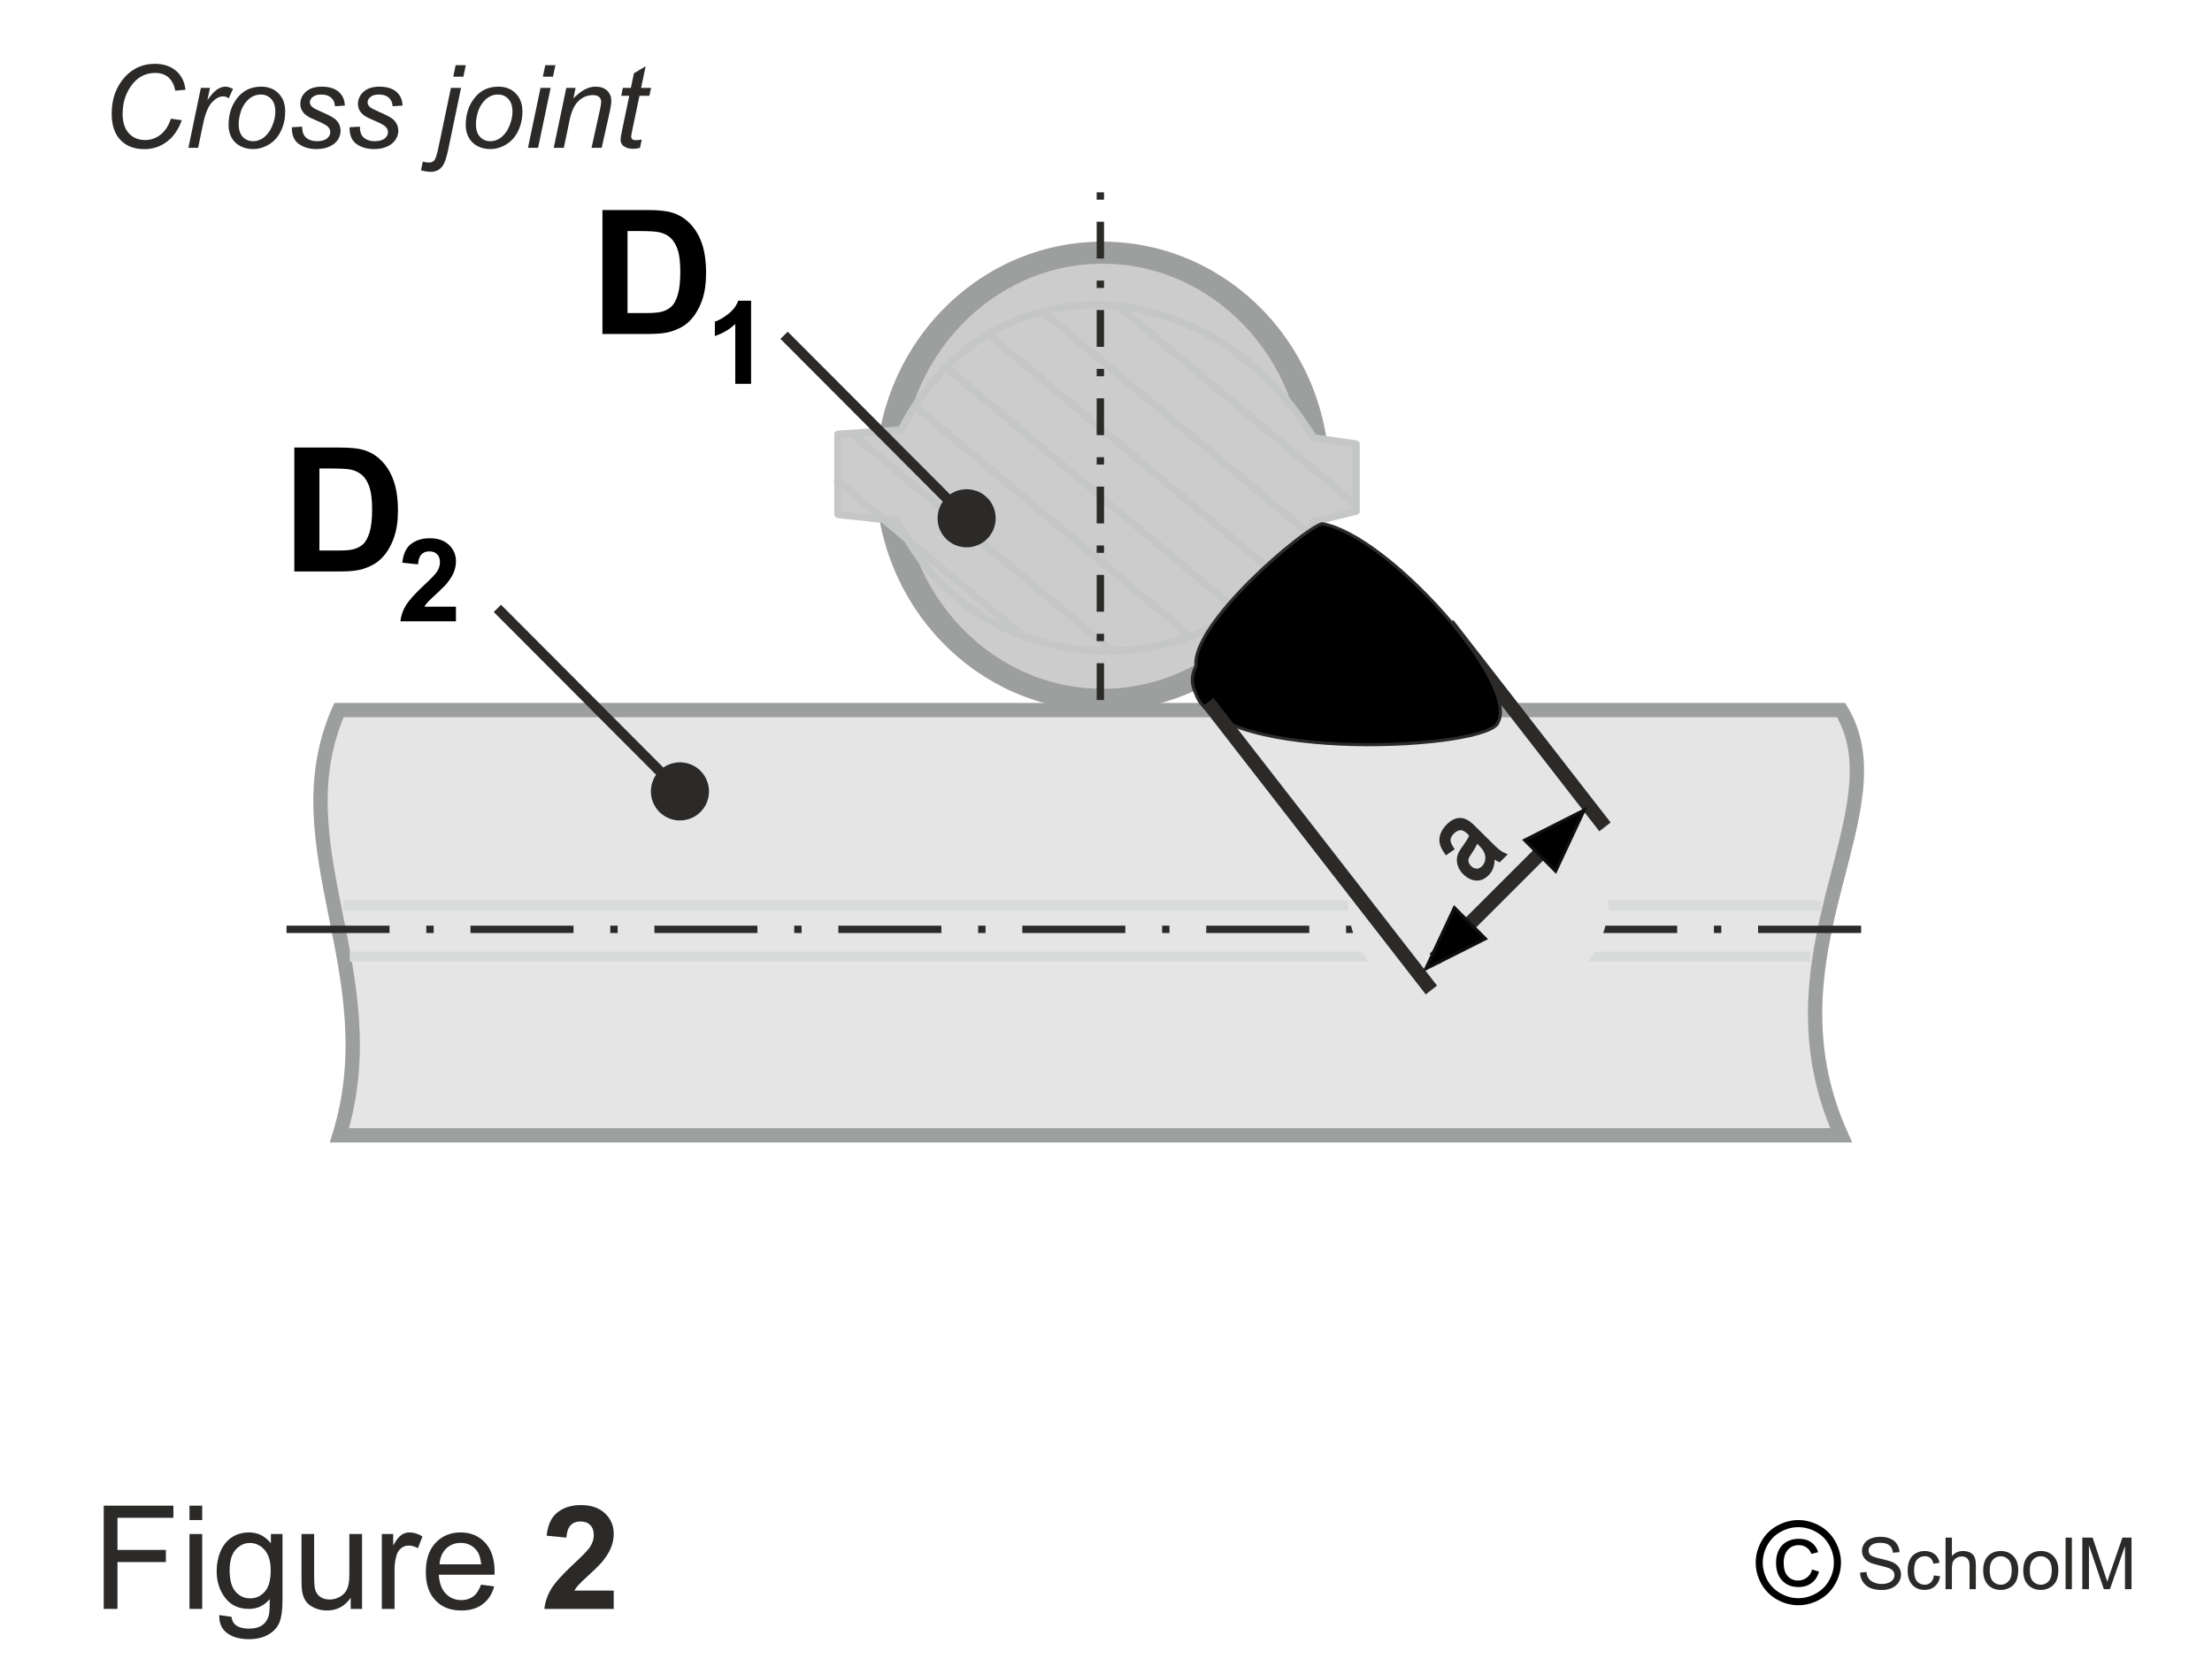 <svg xmlns="http://www.w3.org/2000/svg" width="240px" height="180px" style="shape-rendering:geometricPrecision;text-rendering:geometricPrecision;image-rendering:optimizeQuality;fill-rule:evenodd;clip-rule:evenodd" viewBox="0 0 26441 19819" xmlns:xlink="http://www.w3.org/1999/xlink"><g id="Ebene_x0020_1"><g id="_847208352"><g><g><rect width="26441" height="19819" style="fill:none"/><path d="M22234 18792l77 -7c3,31 12,56 25,76 13,20 34,36 62,48 28,12 60,19 95,19 31,0 58,-5 82,-14 24,-10 41,-22 53,-39 12,-16 17,-33 17,-52 0,-19 -5,-36 -16,-51 -12,-14 -30,-26 -56,-36 -16,-6 -53,-16 -110,-30 -56,-14 -96,-26 -119,-38 -29,-16 -51,-35 -65,-58 -15,-23 -22,-48 -22,-76 0,-32 9,-61 27,-88 17,-27 43,-47 77,-61 34,-14 72,-21 113,-21 46,0 86,7 121,22 35,14 62,36 80,65 19,28 29,61 31,97l-79 6c-4,-39 -18,-69 -42,-88 -24,-20 -60,-30 -108,-30 -49,0 -85,9 -108,27 -22,18 -33,40 -33,65 0,22 8,41 24,55 15,14 56,29 122,44 67,15 112,28 137,39 36,16 62,37 79,63 17,25 26,54 26,87 0,33 -10,63 -28,92 -19,29 -46,52 -81,68 -35,16 -75,24 -119,24 -55,0 -102,-8 -140,-24 -37,-17 -67,-41 -88,-74 -22,-32 -33,-69 -34,-110z" style="fill:#2b2a29;fill-rule:nonzero"/><path id="1" d="M23117 18826l74 10c-8,51 -29,91 -62,120 -33,29 -75,43 -123,43 -61,0 -110,-20 -147,-60 -37,-40 -56,-97 -56,-171 0,-48 8,-90 24,-126 16,-36 40,-63 73,-81 32,-18 68,-27 106,-27 49,0 88,12 119,37 31,24 51,59 59,104l-73 11c-7,-30 -19,-52 -37,-68 -18,-15 -39,-22 -65,-22 -38,0 -69,13 -93,41 -24,27 -36,70 -36,129 0,60 12,103 35,130 23,27 53,41 90,41 30,0 55,-9 74,-27 20,-18 33,-46 38,-84z" style="fill:#2b2a29;fill-rule:nonzero"/><path id="2" d="M23256 18990l0 -616 76 0 0 221c35,-41 79,-61 133,-61 33,0 61,6 86,19 24,13 41,31 52,54 10,23 15,57 15,100l0 283 -75 0 0 -283c0,-37 -9,-65 -25,-82 -16,-17 -39,-26 -69,-26 -22,0 -43,6 -63,18 -19,11 -33,27 -42,47 -8,20 -12,47 -12,82l0 244 -76 0z" style="fill:#2b2a29;fill-rule:nonzero"/><path id="3" d="M23706 18766c0,-82 23,-143 69,-183 39,-33 86,-49 141,-49 61,0 111,20 150,60 39,40 59,95 59,166 0,57 -9,102 -26,135 -17,33 -42,59 -75,77 -33,18 -69,27 -108,27 -63,0 -113,-20 -152,-60 -38,-40 -58,-98 -58,-173zm78 1c0,57 12,99 37,128 25,28 57,42 95,42 37,0 69,-14 94,-43 25,-28 37,-72 37,-130 0,-55 -12,-97 -37,-125 -26,-28 -57,-42 -94,-42 -38,0 -70,14 -95,42 -25,28 -37,71 -37,128z" style="fill:#2b2a29;fill-rule:nonzero"/><path id="4" d="M24185 18766c0,-82 23,-143 69,-183 38,-33 85,-49 141,-49 61,0 111,20 150,60 39,40 59,95 59,166 0,57 -9,102 -26,135 -18,33 -43,59 -76,77 -32,18 -68,27 -107,27 -63,0 -113,-20 -152,-60 -39,-40 -58,-98 -58,-173zm78 1c0,57 12,99 37,128 25,28 57,42 95,42 37,0 69,-14 94,-43 25,-28 37,-72 37,-130 0,-55 -13,-97 -38,-125 -25,-28 -56,-42 -93,-42 -38,0 -70,14 -95,42 -25,28 -37,71 -37,128z" style="fill:#2b2a29;fill-rule:nonzero"/><polygon id="5" points="24691,18990 24691,18374 24766,18374 24766,18990" style="fill:#2b2a29;fill-rule:nonzero"/><path id="6" d="M24891 18990l0 -616 123 0 145 436c14,40 24,71 30,91 7,-23 18,-56 33,-99l148 -428 109 0 0 616 -78 0 0 -516 -180 516 -73 0 -178 -525 0 525 -79 0z" style="fill:#2b2a29;fill-rule:nonzero"/><path d="M21497 18164c85,0 168,22 250,66 81,44 145,107 190,188 46,82 69,167 69,255 0,88 -23,173 -68,253 -44,81 -107,144 -188,189 -81,45 -165,67 -253,67 -89,0 -173,-22 -254,-67 -81,-45 -144,-108 -189,-189 -45,-80 -67,-165 -67,-253 0,-88 23,-173 68,-255 46,-81 110,-144 191,-188 81,-44 165,-66 251,-66zm0 85c-72,0 -142,18 -210,55 -67,36 -120,89 -159,157 -38,68 -57,139 -57,212 0,74 19,144 56,211 38,67 91,120 158,157 68,38 138,57 212,57 73,0 143,-19 211,-57 67,-37 120,-90 157,-157 38,-67 56,-137 56,-211 0,-73 -19,-144 -57,-212 -38,-68 -91,-121 -159,-157 -68,-37 -137,-55 -208,-55zm163 506l83 25c-14,56 -42,101 -86,135 -44,33 -97,50 -160,50 -79,0 -143,-25 -193,-77 -49,-51 -74,-122 -74,-213 0,-59 11,-111 34,-154 22,-44 54,-77 96,-99 42,-23 89,-34 143,-34 60,0 109,14 149,43 40,29 67,68 81,117l-80 21c-14,-34 -33,-60 -60,-78 -26,-18 -57,-27 -93,-27 -52,0 -95,18 -128,55 -34,37 -51,90 -51,159 0,68 16,120 48,156 32,35 73,53 123,53 41,0 76,-12 107,-36 31,-23 51,-55 61,-96z" style="fill:#000;fill-rule:nonzero"/></g><path d="M2042 1413l131 18c-41,114 -101,200 -181,259 -79,58 -167,87 -266,87 -120,0 -215,-36 -286,-109 -70,-74 -105,-178 -105,-315 0,-177 53,-324 160,-441 95,-103 214,-155 355,-155 105,0 190,28 255,84 64,56 102,132 112,226l-122 11c-14,-71 -41,-124 -82,-159 -40,-35 -93,-53 -157,-53 -121,0 -219,53 -293,161 -65,92 -97,202 -97,329 0,101 25,179 75,232 50,54 115,80 195,80 68,0 130,-22 185,-66 56,-45 96,-108 121,-189z" style="fill:#2b2a29;fill-rule:nonzero"/><path id="1" d="M2252 1761l149 -716 109 0 -31 147c37,-55 73,-96 109,-123 35,-26 71,-39 108,-39 24,0 54,9 89,26l-50 113c-21,-15 -44,-23 -69,-23 -43,0 -87,24 -132,71 -45,48 -80,133 -106,257l-60 287 -116 0z" style="fill:#2b2a29;fill-rule:nonzero"/><path id="2" d="M2732 1489c0,-139 41,-255 123,-346 68,-75 157,-113 267,-113 86,0 155,27 208,81 53,53 79,126 79,217 0,82 -16,159 -50,229 -33,71 -80,125 -141,162 -62,38 -126,57 -194,57 -55,0 -106,-12 -152,-36 -45,-23 -80,-57 -104,-101 -24,-43 -36,-93 -36,-150zm121 -12c0,67 17,118 49,153 33,35 74,52 124,52 26,0 52,-5 78,-16 25,-10 49,-26 71,-48 23,-21 41,-46 57,-73 16,-28 28,-58 38,-90 14,-44 21,-86 21,-127 0,-65 -17,-115 -49,-151 -33,-35 -74,-53 -124,-53 -38,0 -73,9 -105,27 -32,18 -60,45 -86,80 -25,35 -44,75 -56,122 -12,46 -18,88 -18,124z" style="fill:#2b2a29;fill-rule:nonzero"/><path id="3" d="M3489 1515l123 -7c0,35 5,65 16,90 11,25 30,45 59,61 29,15 63,23 101,23 53,0 94,-11 120,-32 27,-22 40,-47 40,-76 0,-21 -8,-41 -23,-60 -17,-19 -57,-42 -121,-70 -64,-27 -105,-46 -123,-58 -30,-18 -53,-40 -68,-65 -15,-24 -23,-53 -23,-85 0,-57 22,-105 67,-146 45,-40 107,-60 188,-60 89,0 158,21 204,62 47,42 71,96 73,164l-118 8c-2,-43 -17,-77 -46,-102 -28,-26 -69,-38 -121,-38 -42,0 -75,9 -98,29 -23,19 -35,40 -35,63 0,22 11,42 31,59 13,12 47,30 103,54 93,40 151,72 175,95 39,37 58,82 58,136 0,35 -11,70 -32,104 -22,34 -55,61 -100,81 -44,21 -97,31 -157,31 -82,0 -152,-20 -210,-61 -58,-41 -85,-108 -83,-200z" style="fill:#2b2a29;fill-rule:nonzero"/><path id="4" d="M4179 1515l123 -7c0,35 5,65 16,90 10,25 30,45 59,61 29,15 62,23 100,23 54,0 94,-11 121,-32 27,-22 40,-47 40,-76 0,-21 -8,-41 -24,-60 -16,-19 -57,-42 -120,-70 -64,-27 -105,-46 -123,-58 -30,-18 -53,-40 -69,-65 -15,-24 -23,-53 -23,-85 0,-57 23,-105 68,-146 44,-40 107,-60 188,-60 89,0 157,21 204,62 47,42 71,96 73,164l-119 8c-2,-43 -17,-77 -45,-102 -29,-26 -69,-38 -121,-38 -43,0 -75,9 -98,29 -24,19 -35,40 -35,63 0,22 10,42 30,59 13,12 48,30 103,54 93,40 152,72 176,95 38,37 58,82 58,136 0,35 -11,70 -33,104 -22,34 -55,61 -99,81 -45,21 -97,31 -158,31 -82,0 -152,-20 -210,-61 -57,-41 -85,-108 -82,-200z" style="fill:#2b2a29;fill-rule:nonzero"/><path id="5" d="M5418 911l29 -138 121 0 -29 138 -121 0zm-386 1119l22 -104c28,8 53,11 74,11 26,0 47,-8 63,-26 15,-17 31,-65 48,-144l151 -722 121 0 -155 745c-20,93 -42,156 -67,190 -34,45 -81,68 -141,68 -32,0 -71,-6 -116,-18z" style="fill:#2b2a29;fill-rule:nonzero"/><path id="6" d="M5567 1489c0,-139 42,-255 124,-346 67,-75 156,-113 266,-113 86,0 156,27 208,81 53,53 80,126 80,217 0,82 -17,159 -50,229 -33,71 -81,125 -142,162 -61,38 -126,57 -193,57 -56,0 -107,-12 -152,-36 -46,-23 -81,-57 -104,-101 -25,-43 -37,-93 -37,-150zm122 -12c0,67 16,118 49,153 32,35 73,52 123,52 27,0 53,-5 78,-16 26,-10 50,-26 72,-48 22,-21 41,-46 56,-73 16,-28 29,-58 38,-90 14,-44 21,-86 21,-127 0,-65 -16,-115 -49,-151 -33,-35 -74,-53 -124,-53 -38,0 -73,9 -104,27 -32,18 -61,45 -86,80 -26,35 -44,75 -56,122 -12,46 -18,88 -18,124z" style="fill:#2b2a29;fill-rule:nonzero"/><path id="7" d="M6489 911l29 -138 121 0 -29 138 -121 0zm-178 850l150 -716 121 0 -150 716 -121 0z" style="fill:#2b2a29;fill-rule:nonzero"/><path id="8" d="M6619 1761l150 -716 111 0 -26 125c49,-49 94,-84 136,-106 42,-23 85,-34 130,-34 58,0 104,16 137,47 34,32 50,74 50,127 0,26 -6,68 -18,125l-97 432 -121 0 100 -453c10,-44 15,-76 15,-97 0,-24 -8,-43 -25,-58 -16,-15 -41,-22 -72,-22 -64,0 -121,22 -170,67 -50,45 -87,121 -110,230l-69 333 -121 0z" style="fill:#2b2a29;fill-rule:nonzero"/><path id="9" d="M7671 1662l-21 100c-29,7 -57,11 -84,11 -49,0 -87,-12 -116,-36 -21,-18 -32,-42 -32,-73 0,-16 6,-52 17,-109l87 -416 -96 0 19 -94 96 0 37 -175 140 -84 -55 259 120 0 -21 94 -118 0 -83 396c-11,50 -16,80 -16,90 0,15 4,26 13,33 8,8 22,12 40,12 27,0 51,-3 73,-8z" style="fill:#2b2a29;fill-rule:nonzero"/><polygon points="1240,19226 1240,17992 2073,17992 2073,18137 1404,18137 1404,18521 1983,18521 1983,18666 1404,18666 1404,19226" style="fill:#2b2a29;fill-rule:nonzero"/><path id="1" d="M2265 18164l0 -172 152 0 0 172 -152 0zm0 1062l0 -895 152 0 0 895 -152 0z" style="fill:#2b2a29;fill-rule:nonzero"/><path id="2" d="M2621 19300l146 21c6,45 23,78 52,99 37,28 89,42 154,42 70,0 124,-14 162,-42 39,-28 65,-67 78,-117 8,-31 12,-96 11,-194 -66,78 -149,117 -248,117 -123,0 -218,-44 -285,-133 -68,-89 -101,-195 -101,-319 0,-85 15,-164 46,-236 31,-72 75,-127 134,-167 59,-39 128,-59 207,-59 105,0 192,43 261,130l0 -111 139 0 0 773c0,139 -14,238 -42,296 -28,58 -73,104 -135,137 -61,34 -137,51 -226,51 -107,0 -193,-24 -258,-72 -66,-48 -98,-120 -95,-216zm124 -537c0,117 23,203 70,256 46,54 105,81 175,81 70,0 128,-27 175,-80 47,-53 71,-137 71,-252 0,-109 -24,-191 -73,-247 -49,-55 -107,-83 -176,-83 -67,0 -124,28 -172,82 -47,55 -70,136 -70,243z" style="fill:#2b2a29;fill-rule:nonzero"/><path id="3" d="M4192 19226l0 -133c-70,101 -164,152 -283,152 -53,0 -102,-10 -148,-30 -46,-21 -79,-46 -102,-76 -22,-31 -37,-68 -46,-113 -6,-30 -9,-77 -9,-141l0 -554 151 0 0 495c0,79 4,133 10,160 9,40 29,71 60,94 31,22 69,34 114,34 46,0 88,-12 128,-35 39,-23 68,-55 84,-95 17,-40 25,-98 25,-174l0 -479 152 0 0 895 -136 0z" style="fill:#2b2a29;fill-rule:nonzero"/><path id="4" d="M4564 19226l0 -895 136 0 0 137c35,-63 67,-105 97,-125 29,-21 62,-31 97,-31 51,0 103,16 156,48l-54 140c-37,-20 -73,-31 -110,-31 -33,0 -63,10 -89,30 -26,20 -45,48 -56,83 -17,54 -25,113 -25,177l0 467 -152 0z" style="fill:#2b2a29;fill-rule:nonzero"/><path id="5" d="M5750 18936l157 21c-24,91 -70,162 -137,212 -66,51 -151,76 -255,76 -131,0 -234,-40 -310,-121 -77,-80 -115,-193 -115,-338 0,-150 38,-266 116,-349 77,-83 177,-125 300,-125 120,0 217,41 293,122 75,82 113,196 113,343 0,9 0,23 -1,40l-666 0c6,98 33,174 83,226 50,52 112,78 187,78 55,0 103,-15 142,-44 39,-29 70,-76 93,-141zm-496 -243l498 0c-7,-75 -26,-131 -57,-169 -48,-58 -111,-87 -188,-87 -69,0 -128,23 -175,69 -47,47 -73,109 -78,187z" style="fill:#2b2a29;fill-rule:nonzero"/><path id="6" d="M7336 19007l0 219 -829 0c9,-83 36,-162 80,-236 45,-75 134,-174 266,-297 107,-99 172,-167 196,-202 33,-49 49,-97 49,-145 0,-53 -14,-94 -43,-122 -28,-29 -67,-43 -116,-43 -50,0 -89,15 -118,45 -29,30 -46,79 -51,148l-236 -23c14,-131 58,-224 133,-281 74,-57 166,-85 277,-85 122,0 218,33 288,99 69,65 104,147 104,245 0,56 -10,109 -30,159 -20,51 -51,103 -95,159 -28,36 -80,89 -155,158 -75,68 -122,114 -142,136 -20,23 -36,45 -49,66l471 0z" style="fill:#2b2a29;fill-rule:nonzero"/></g><ellipse transform="matrix(9.48139E-14 -2.996 3.5 7.75771E-14 13179 5686.93)" rx="892" ry="731" style="fill:#ccc;stroke:#9d9e9e;stroke-width:87.952"/><path d="M10016 6143l0 -957 755 -52c1086,-2114 3727,-1899 4929,94l510 74 0 802 -510 125c-991,2106 -4004,2026 -4972,-8l-712 -78z" style="fill:#ccc;stroke:#c5c6c6;stroke-width:87.952;stroke-linecap:round;stroke-linejoin:round"/><line x1="14755" y1="7265" x2="11340" y2="4413" style="fill:none;stroke:#c5c6c6;stroke-width:87.952"/><line x1="15278" y1="6885" x2="11809" y2="3987" style="fill:none;stroke:#c5c6c6;stroke-width:87.952"/><line x1="15636" y1="6366" x2="12474" y2="3725" style="fill:none;stroke:#c5c6c6;stroke-width:87.952"/><line x1="16216" y1="6033" x2="13361" y2="3648" style="fill:none;stroke:#c5c6c6;stroke-width:87.952"/><line x1="12220" y1="7589" x2="9990" y2="5725" style="fill:none;stroke:#c5c6c6;stroke-width:87.952"/><line x1="13310" y1="7789" x2="10202" y2="5192" style="fill:none;stroke:#c5c6c6;stroke-width:87.952"/><line x1="14205" y1="7579" x2="10958" y2="4866" style="fill:none;stroke:#c5c6c6;stroke-width:87.952"/><line x1="13153" y1="9417" x2="13153" y2="2215" style="fill:none;stroke:#2b2a29;stroke-width:87.952;stroke-dasharray:439.759 263.855 87.952 263.855"/><path d="M4052 8482l17956 0c733,1210 -979,2905 0,5083l-17950 0c593,-1936 -725,-3458 -6,-5083z" style="fill:#e5e5e5;stroke:#9d9e9e;stroke-width:171.017"/><line x1="4104" y1="10818" x2="21769" y2="10818" style="fill:none;stroke:#d9dada;stroke-width:122.155"/><line x1="4181" y1="11430" x2="21646" y2="11430" style="fill:none;stroke:#d9dada;stroke-width:122.155"/><line x1="3425" y1="11103" x2="22414" y2="11103" style="fill:none;stroke:#2b2a29;stroke-width:87.952;stroke-dasharray:1231.326 439.759 87.952 439.759"/><line x1="17305" y1="7458" x2="19185" y2="9878" style="fill:none;stroke:#2b2a29;stroke-width:171.017"/><path d="M17909 8623c-74,330 -3322,502 -3613,-332 -58,-120 -58,-223 0,-335 -56,-507 1284,-1642 1508,-1702 787,136 2354,1902 2105,2369z" style="fill:#000;stroke:#2b2a29;stroke-width:37.233;stroke-linecap:round"/><ellipse cx="17670" cy="10770" rx="1558" ry="1330" style="fill:#e5e5e5"/><line x1="18649" y1="9956" x2="17148" y2="11456" style="fill:none;stroke:#2b2a29;stroke-width:171.017"/><polygon points="17043,11574 17756,11215 17385,10844" style="fill:#000;stroke:#0f0f0d;stroke-width:37.233"/><polygon points="18937,9677 18225,10037 18595,10408" style="fill:#000;stroke:#0f0f0d;stroke-width:37.233"/><line x1="14438" y1="8389" x2="17110" y2="11828" style="fill:none;stroke:#2b2a29;stroke-width:171.017"/><path d="M17846 10229c3,52 -1,94 -12,127 -11,34 -29,63 -55,89 -42,42 -88,60 -138,56 -49,-5 -95,-28 -137,-70 -25,-25 -43,-52 -55,-80 -12,-30 -17,-57 -16,-83 2,-26 8,-51 19,-75 8,-17 23,-40 45,-70 44,-61 73,-109 86,-145 -11,-12 -19,-20 -22,-23 -35,-35 -65,-53 -92,-55 -36,-3 -70,12 -103,45 -30,30 -46,60 -46,89 -1,28 14,64 43,107l-75 52c-30,-42 -50,-80 -59,-116 -9,-35 -6,-71 7,-108 13,-37 36,-72 69,-105 32,-33 64,-54 95,-65 30,-10 58,-12 83,-6 25,6 51,18 79,38 17,12 44,38 82,76l114 113c79,80 131,129 155,147 24,19 49,34 77,46l-68 67c-25,-11 -50,-28 -76,-51zm-195 -185c-11,37 -36,83 -74,139 -22,31 -35,56 -40,74 -5,17 -4,35 2,53 6,18 17,34 32,49 22,23 48,35 76,37 28,2 55,-9 80,-34 25,-25 40,-55 45,-89 5,-33 0,-67 -16,-101 -12,-27 -37,-58 -75,-96l-30 -32z" style="fill:#2b2a29;fill-rule:nonzero"/><path id="1" d="M17846 10229c3,52 -1,94 -12,127 -11,34 -29,63 -55,89 -42,42 -88,60 -138,56 -49,-5 -95,-28 -137,-70 -25,-25 -43,-52 -55,-80 -12,-30 -17,-57 -16,-83 2,-26 8,-51 19,-75 8,-17 23,-40 45,-70 44,-61 73,-109 86,-145 -11,-12 -19,-20 -22,-23 -35,-35 -65,-53 -92,-55 -36,-3 -70,12 -103,45 -30,30 -46,60 -46,89 -1,28 14,64 43,107l-75 52c-30,-42 -50,-80 -59,-116 -9,-35 -6,-71 7,-108 13,-37 36,-72 69,-105 32,-33 64,-54 95,-65 30,-10 58,-12 83,-6 25,6 51,18 79,38 17,12 44,38 82,76l114 113c79,80 131,129 155,147 24,19 49,34 77,46l-68 67c-25,-11 -50,-28 -76,-51zm-195 -185c-11,37 -36,83 -74,139 -22,31 -35,56 -40,74 -5,17 -4,35 2,53 6,18 17,34 32,49 22,23 48,35 76,37 28,2 55,-9 80,-34 25,-25 40,-55 45,-89 5,-33 0,-67 -16,-101 -12,-27 -37,-58 -75,-96l-30 -32z" style="fill:none;fill-rule:nonzero;stroke:#2b2a29;stroke-width:37.233"/><g><path d="M3518 5344l545 0c123,0 217,9 281,28 87,26 161,71 223,137 62,65 109,145 141,240 32,94 49,211 49,350 0,122 -16,227 -46,315 -37,108 -89,195 -158,261 -52,51 -122,90 -210,119 -66,21 -153,31 -264,31l-561 0 0 -1481zm300 250l0 981 222 0c83,0 143,-5 180,-14 48,-12 89,-33 120,-62 32,-29 58,-77 78,-143 20,-66 30,-157 30,-271 0,-115 -10,-202 -30,-263 -20,-62 -48,-109 -84,-144 -37,-34 -82,-57 -138,-70 -42,-9 -123,-14 -245,-14l-133 0z" style="fill:#000;fill-rule:nonzero"/><path d="M5450 7246l0 175 -664 0c8,-67 29,-130 65,-189 36,-60 107,-139 213,-238 85,-79 137,-133 156,-161 26,-39 39,-78 39,-116 0,-43 -11,-75 -34,-98 -22,-23 -53,-34 -93,-34 -40,0 -71,12 -94,36 -24,24 -37,63 -41,119l-188 -19c11,-105 46,-180 105,-225 60,-45 134,-68 222,-68 98,0 174,26 230,79 56,53 84,118 84,196 0,45 -8,87 -24,128 -16,40 -41,82 -76,126 -23,30 -64,72 -124,127 -60,55 -98,91 -114,109 -16,18 -29,36 -39,53l377 0z" style="fill:#000;fill-rule:nonzero"/></g><g><path d="M7201 2505l546 0c123,0 217,10 281,29 87,25 161,71 223,136 62,65 109,145 141,240 32,95 48,212 48,350 0,122 -15,227 -45,315 -37,108 -90,195 -158,262 -52,51 -122,90 -210,118 -66,21 -154,31 -264,31l-562 0 0 -1481zm300 251l0 980 223 0c83,0 143,-5 180,-14 48,-12 88,-33 120,-62 32,-29 58,-76 78,-142 20,-67 30,-157 30,-272 0,-114 -10,-202 -30,-263 -20,-61 -48,-109 -85,-144 -36,-34 -82,-57 -137,-69 -42,-9 -124,-14 -245,-14l-134 0z" style="fill:#000;fill-rule:nonzero"/><path d="M8978 4582l-189 0 0 -715c-69,65 -151,113 -244,144l0 -172c49,-16 103,-47 160,-92 58,-45 98,-98 119,-158l154 0 0 993z" style="fill:#000;fill-rule:nonzero"/></g><g><path d="M8084 9497l-2182 -2187 87 -87 2182 2188 -87 86zm290 -288l0 0 12 13 11 13 11 14 10 14 9 15 8 15 8 15 6 16 6 15 5 16 5 17 3 16 3 16 2 17 1 17 1 16 -1 17 -1 17 -2 16 -3 17 -3 16 -5 16 -5 17 -6 15 -7 16 -7 15 -8 15 -10 15 -10 14 -10 14 -12 13 -12 13 0 0 -13 12 -14 12 -13 11 -15 9 -14 10 -15 8 -16 7 -15 7 -16 6 -16 5 -16 4 -17 4 -16 3 -17 2 -16 1 -17 0 -17 0 -16 -1 -17 -2 -17 -3 -16 -4 -16 -4 -16 -5 -16 -6 -15 -7 -16 -8 -15 -8 -14 -9 -14 -10 -14 -11 -14 -11 -13 -13 0 0 -12 -12 -11 -14 -11 -14 -10 -14 -9 -15 -8 -15 -8 -15 -6 -15 -6 -16 -6 -16 -4 -16 -3 -17 -3 -16 -2 -17 -1 -17 -1 -16 1 -17 1 -17 2 -16 3 -17 3 -16 5 -16 5 -16 6 -16 7 -16 7 -15 8 -15 10 -15 10 -14 10 -14 12 -13 12 -13 0 0 13 -12 13 -12 14 -10 15 -10 14 -9 15 -9 16 -7 15 -7 16 -6 16 -5 16 -4 17 -4 16 -3 17 -2 16 -1 17 0 17 0 16 2 17 2 16 2 17 4 16 4 16 6 16 5 15 7 16 8 15 8 14 9 14 10 14 11 14 11 13 13z" style="fill:#2b2a29;fill-rule:nonzero"/></g><g><path d="M11511 6232l-2182 -2187 87 -86 2182 2187 -87 86zm289 -288l0 0 13 13 11 13 11 14 10 14 9 15 8 15 8 15 6 16 6 16 5 16 5 16 3 16 3 17 2 16 1 17 0 17 0 16 -1 17 -2 17 -3 16 -4 17 -4 16 -5 16 -6 16 -7 15 -7 15 -9 15 -9 15 -10 14 -10 14 -12 13 -12 13 0 0 -13 13 -14 11 -14 11 -14 10 -14 9 -15 8 -16 8 -15 6 -16 6 -16 5 -16 5 -17 3 -16 3 -17 2 -17 1 -16 0 -17 0 -17 -1 -16 -2 -17 -3 -16 -4 -16 -4 -16 -5 -16 -6 -16 -7 -15 -7 -15 -9 -14 -9 -15 -10 -14 -11 -13 -11 -13 -12 0 0 -12 -13 -11 -14 -11 -13 -10 -15 -9 -14 -8 -15 -8 -16 -7 -15 -6 -16 -5 -16 -4 -16 -4 -17 -2 -16 -2 -17 -1 -16 -1 -17 1 -17 1 -16 2 -17 3 -16 3 -17 4 -16 6 -16 6 -16 6 -15 8 -16 8 -15 9 -14 10 -15 11 -13 12 -14 12 -13 0 0 13 -12 13 -12 14 -10 14 -10 15 -9 15 -8 15 -8 16 -7 16 -6 16 -5 16 -4 16 -4 17 -2 16 -2 17 -2 17 0 17 1 16 1 17 2 16 3 17 3 16 5 16 5 16 6 15 6 15 8 15 8 15 9 14 10 14 11 13 12 13 12z" style="fill:#2b2a29;fill-rule:nonzero"/></g></g></g></svg>